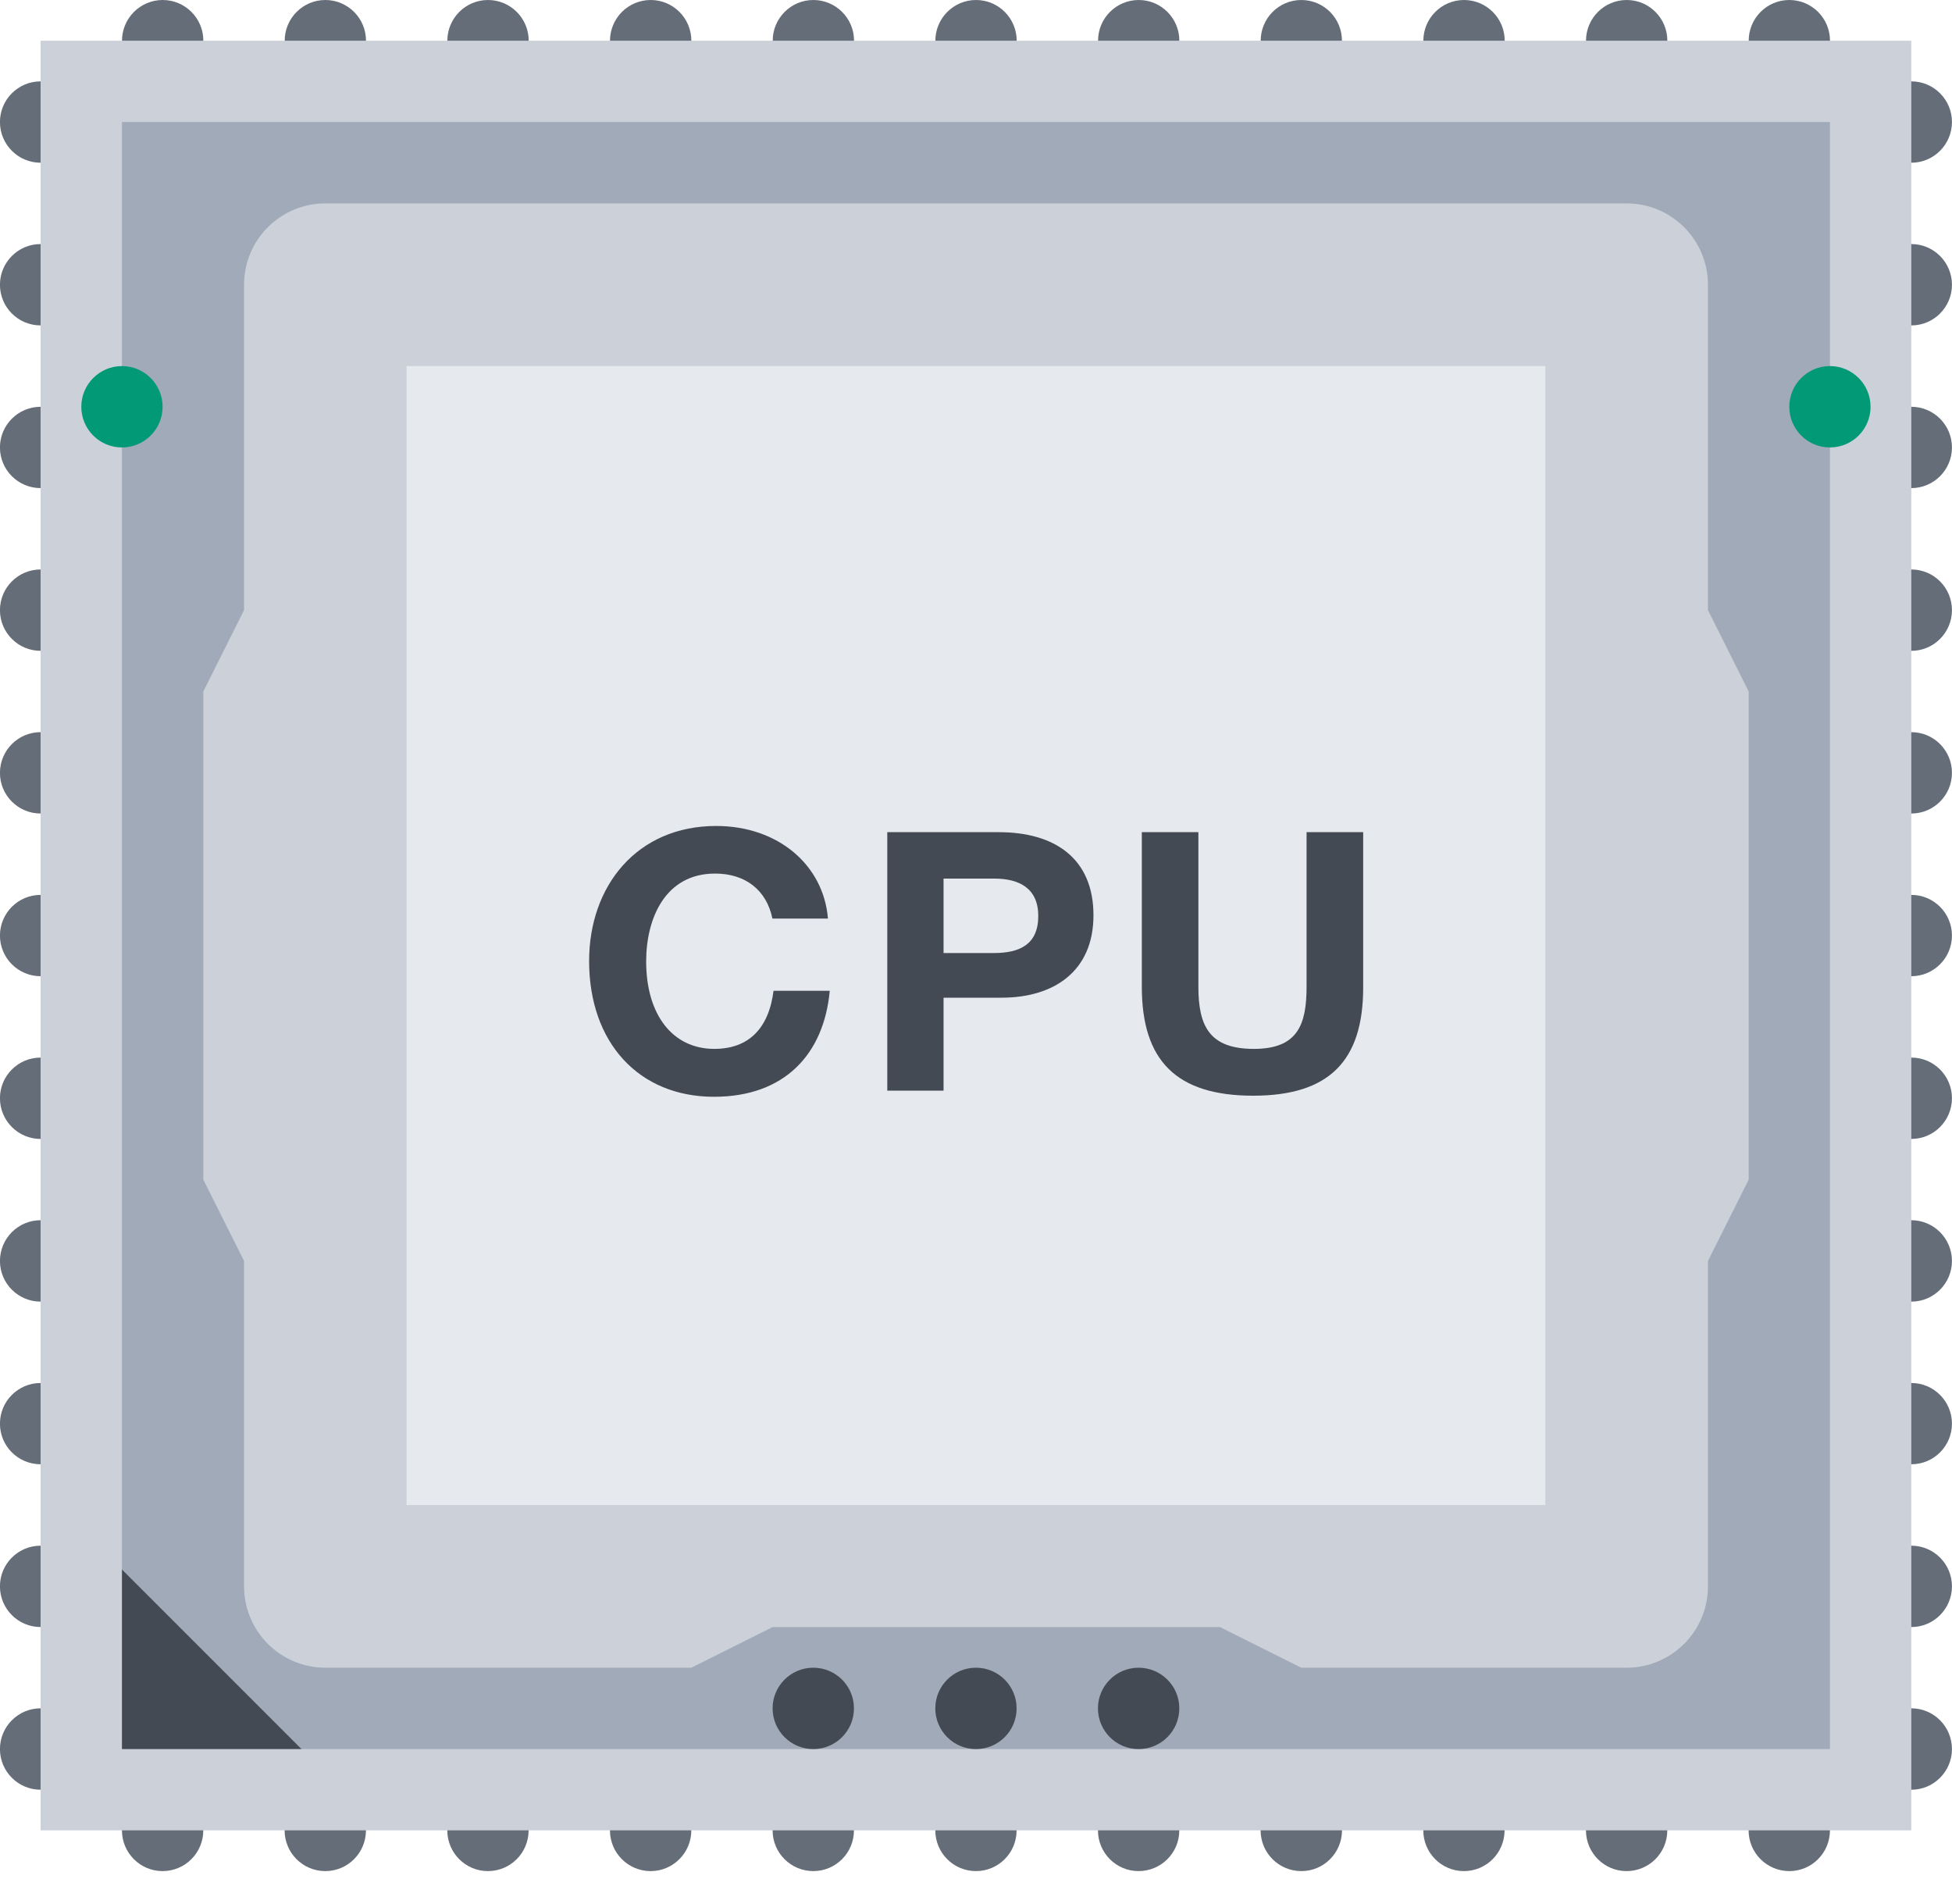<?xml version="1.0" encoding="UTF-8"?> <svg xmlns="http://www.w3.org/2000/svg" width="40" height="39" viewBox="0 0 40 39" fill="none"><path d="M39.999 2.5C39.999 2.96 39.626 3.334 39.167 3.334C38.706 3.334 38.332 2.96 38.332 2.5C38.332 2.04 38.706 1.667 39.167 1.667C39.626 1.667 39.999 2.04 39.999 2.5Z" fill="#656D78"></path><path d="M39.999 5.834C39.999 6.294 39.626 6.667 39.167 6.667C38.706 6.667 38.332 6.294 38.332 5.834C38.332 5.374 38.706 5 39.167 5C39.626 5 39.999 5.374 39.999 5.834Z" fill="#656D78"></path><path d="M39.999 9.167C39.999 9.627 39.626 10 39.167 10C38.706 10 38.332 9.627 38.332 9.167C38.332 8.707 38.706 8.334 39.167 8.334C39.626 8.334 39.999 8.707 39.999 9.167Z" fill="#656D78"></path><path d="M39.999 12.5C39.999 12.96 39.626 13.334 39.167 13.334C38.706 13.334 38.332 12.96 38.332 12.5C38.332 12.04 38.706 11.667 39.167 11.667C39.626 11.667 39.999 12.04 39.999 12.5Z" fill="#656D78"></path><path d="M39.999 15.834C39.999 16.294 39.626 16.667 39.167 16.667C38.706 16.667 38.332 16.294 38.332 15.834C38.332 15.373 38.706 15 39.167 15C39.626 15 39.999 15.373 39.999 15.834Z" fill="#656D78"></path><path d="M39.999 19.167C39.999 19.627 39.626 20 39.167 20C38.706 20 38.332 19.627 38.332 19.167C38.332 18.707 38.706 18.334 39.167 18.334C39.626 18.334 39.999 18.707 39.999 19.167Z" fill="#656D78"></path><path d="M39.999 22.499C39.999 22.961 39.626 23.334 39.167 23.334C38.706 23.334 38.332 22.961 38.332 22.499C38.332 22.04 38.706 21.667 39.167 21.667C39.626 21.667 39.999 22.04 39.999 22.499Z" fill="#656D78"></path><path d="M39.999 25.834C39.999 26.293 39.626 26.667 39.167 26.667C38.706 26.667 38.332 26.293 38.332 25.834C38.332 25.373 38.706 24.999 39.167 24.999C39.626 24.999 39.999 25.373 39.999 25.834Z" fill="#656D78"></path><path d="M39.999 29.167C39.999 29.627 39.626 29.999 39.167 29.999C38.706 29.999 38.332 29.627 38.332 29.167C38.332 28.707 38.706 28.334 39.167 28.334C39.626 28.334 39.999 28.707 39.999 29.167Z" fill="#656D78"></path><path d="M39.999 32.499C39.999 32.961 39.626 33.334 39.167 33.334C38.706 33.334 38.332 32.961 38.332 32.499C38.332 32.04 38.706 31.667 39.167 31.667C39.626 31.667 39.999 32.04 39.999 32.499Z" fill="#656D78"></path><path d="M39.999 35.834C39.999 36.293 39.626 36.667 39.167 36.667C38.706 36.667 38.332 36.293 38.332 35.834C38.332 35.373 38.706 34.999 39.167 34.999C39.626 34.999 39.999 35.373 39.999 35.834Z" fill="#656D78"></path><path d="M36.667 38.334C36.206 38.334 35.832 37.961 35.832 37.499C35.832 37.04 36.206 36.667 36.667 36.667C37.126 36.667 37.499 37.04 37.499 37.499C37.499 37.961 37.126 38.334 36.667 38.334Z" fill="#656D78"></path><path d="M33.331 38.334C32.873 38.334 32.499 37.961 32.499 37.499C32.499 37.04 32.873 36.667 33.331 36.667C33.793 36.667 34.166 37.04 34.166 37.499C34.166 37.961 33.793 38.334 33.331 38.334Z" fill="#656D78"></path><path d="M29.998 38.334C29.538 38.334 29.166 37.961 29.166 37.499C29.166 37.04 29.538 36.667 29.998 36.667C30.459 36.667 30.831 37.04 30.831 37.499C30.831 37.961 30.459 38.334 29.998 38.334Z" fill="#656D78"></path><path d="M26.667 38.334C26.206 38.334 25.832 37.961 25.832 37.499C25.832 37.04 26.206 36.667 26.667 36.667C27.126 36.667 27.5 37.04 27.5 37.499C27.5 37.961 27.126 38.334 26.667 38.334Z" fill="#656D78"></path><path d="M23.331 38.334C22.872 38.334 22.499 37.961 22.499 37.499C22.499 37.04 22.872 36.667 23.331 36.667C23.793 36.667 24.166 37.04 24.166 37.499C24.166 37.961 23.793 38.334 23.331 38.334Z" fill="#656D78"></path><path d="M19.999 38.334C19.539 38.334 19.166 37.961 19.166 37.499C19.166 37.04 19.539 36.667 19.999 36.667C20.459 36.667 20.832 37.04 20.832 37.499C20.832 37.961 20.459 38.334 19.999 38.334Z" fill="#656D78"></path><path d="M16.666 38.334C16.206 38.334 15.832 37.961 15.832 37.499C15.832 37.04 16.206 36.667 16.666 36.667C17.126 36.667 17.499 37.04 17.499 37.499C17.499 37.961 17.126 38.334 16.666 38.334Z" fill="#656D78"></path><path d="M13.332 38.334C12.872 38.334 12.499 37.961 12.499 37.499C12.499 37.04 12.872 36.667 13.332 36.667C13.792 36.667 14.166 37.04 14.166 37.499C14.166 37.961 13.792 38.334 13.332 38.334Z" fill="#656D78"></path><path d="M9.999 38.334C9.539 38.334 9.166 37.961 9.166 37.499C9.166 37.04 9.539 36.667 9.999 36.667C10.459 36.667 10.832 37.04 10.832 37.499C10.832 37.961 10.459 38.334 9.999 38.334Z" fill="#656D78"></path><path d="M6.666 38.334C6.206 38.334 5.832 37.961 5.832 37.499C5.832 37.04 6.206 36.667 6.666 36.667C7.126 36.667 7.499 37.04 7.499 37.499C7.499 37.961 7.126 38.334 6.666 38.334Z" fill="#656D78"></path><path d="M3.332 38.334C2.872 38.334 2.499 37.961 2.499 37.499C2.499 37.04 2.872 36.667 3.332 36.667C3.792 36.667 4.166 37.04 4.166 37.499C4.166 37.961 3.792 38.334 3.332 38.334Z" fill="#656D78"></path><path d="M36.666 1.667C36.206 1.667 35.834 1.294 35.834 0.834C35.834 0.374 36.206 0 36.666 0C37.127 0 37.5 0.374 37.5 0.834C37.5 1.294 37.127 1.667 36.666 1.667Z" fill="#656D78"></path><path d="M33.335 1.667C32.874 1.667 32.5 1.294 32.5 0.834C32.5 0.374 32.873 0 33.335 0C33.794 0 34.167 0.374 34.167 0.834C34.167 1.294 33.794 1.667 33.335 1.667Z" fill="#656D78"></path><path d="M30 1.667C29.541 1.667 29.167 1.294 29.167 0.834C29.167 0.374 29.541 0 30 0C30.461 0 30.834 0.374 30.834 0.834C30.834 1.294 30.461 1.667 30 1.667Z" fill="#656D78"></path><path d="M26.666 1.667C26.206 1.667 25.834 1.294 25.834 0.834C25.834 0.374 26.206 0 26.666 0C27.127 0 27.499 0.374 27.499 0.834C27.499 1.294 27.127 1.667 26.666 1.667Z" fill="#656D78"></path><path d="M23.335 1.667C22.873 1.667 22.501 1.294 22.501 0.834C22.501 0.374 22.873 0 23.335 0C23.794 0 24.167 0.374 24.167 0.834C24.167 1.294 23.794 1.667 23.335 1.667Z" fill="#656D78"></path><path d="M20.001 1.667C19.541 1.667 19.167 1.294 19.167 0.834C19.167 0.374 19.541 0 20.001 0C20.461 0 20.834 0.374 20.834 0.834C20.834 1.294 20.461 1.667 20.001 1.667Z" fill="#656D78"></path><path d="M16.667 1.667C16.207 1.667 15.834 1.294 15.834 0.834C15.834 0.374 16.207 0 16.667 0C17.127 0 17.501 0.374 17.501 0.834C17.501 1.294 17.127 1.667 16.667 1.667Z" fill="#656D78"></path><path d="M13.334 1.667C12.873 1.667 12.5 1.294 12.5 0.834C12.5 0.374 12.873 0 13.334 0C13.794 0 14.167 0.374 14.167 0.834C14.167 1.294 13.794 1.667 13.334 1.667Z" fill="#656D78"></path><path d="M10 1.667C9.54 1.667 9.167 1.294 9.167 0.834C9.167 0.374 9.54 0 10 0C10.46 0 10.834 0.374 10.834 0.834C10.834 1.294 10.46 1.667 10 1.667Z" fill="#656D78"></path><path d="M6.667 1.667C6.207 1.667 5.834 1.294 5.834 0.834C5.834 0.374 6.207 0 6.667 0C7.127 0 7.5 0.374 7.5 0.834C7.5 1.294 7.127 1.667 6.667 1.667Z" fill="#656D78"></path><path d="M3.334 1.667C2.874 1.667 2.5 1.294 2.5 0.834C2.5 0.374 2.874 0 3.334 0C3.794 0 4.167 0.374 4.167 0.834C4.167 1.294 3.794 1.667 3.334 1.667Z" fill="#656D78"></path><path d="M1.666 2.5C1.666 2.96 1.292 3.334 0.832 3.334C0.372 3.334 -0.001 2.96 -0.001 2.5C-0.001 2.04 0.372 1.667 0.832 1.667C1.292 1.667 1.666 2.04 1.666 2.5Z" fill="#656D78"></path><path d="M1.666 5.834C1.666 6.294 1.292 6.667 0.832 6.667C0.372 6.667 -0.001 6.294 -0.001 5.834C-0.001 5.374 0.372 5 0.832 5C1.292 5 1.666 5.374 1.666 5.834Z" fill="#656D78"></path><path d="M1.666 9.167C1.666 9.627 1.292 10 0.832 10C0.372 10 -0.001 9.627 -0.001 9.167C-0.001 8.707 0.372 8.334 0.832 8.334C1.292 8.334 1.666 8.707 1.666 9.167Z" fill="#656D78"></path><path d="M1.666 12.5C1.666 12.96 1.292 13.334 0.832 13.334C0.372 13.334 -0.001 12.96 -0.001 12.5C-0.001 12.04 0.372 11.667 0.832 11.667C1.292 11.667 1.666 12.04 1.666 12.5Z" fill="#656D78"></path><path d="M1.666 15.834C1.666 16.294 1.292 16.667 0.832 16.667C0.372 16.667 -0.001 16.294 -0.001 15.834C-0.001 15.373 0.372 15 0.832 15C1.292 15 1.666 15.373 1.666 15.834Z" fill="#656D78"></path><path d="M1.666 19.167C1.666 19.627 1.292 20 0.832 20C0.372 20 -0.001 19.627 -0.001 19.167C-0.001 18.707 0.372 18.334 0.832 18.334C1.292 18.334 1.666 18.707 1.666 19.167Z" fill="#656D78"></path><path d="M1.666 22.499C1.666 22.961 1.292 23.334 0.832 23.334C0.372 23.334 -0.001 22.961 -0.001 22.499C-0.001 22.04 0.372 21.667 0.832 21.667C1.292 21.667 1.666 22.04 1.666 22.499Z" fill="#656D78"></path><path d="M1.666 25.834C1.666 26.293 1.292 26.667 0.832 26.667C0.372 26.667 -0.001 26.293 -0.001 25.834C-0.001 25.373 0.372 24.999 0.832 24.999C1.292 24.999 1.666 25.373 1.666 25.834Z" fill="#656D78"></path><path d="M1.666 29.167C1.666 29.627 1.292 29.999 0.832 29.999C0.372 29.999 -0.001 29.627 -0.001 29.167C-0.001 28.707 0.372 28.334 0.832 28.334C1.292 28.334 1.666 28.707 1.666 29.167Z" fill="#656D78"></path><path d="M1.666 32.499C1.666 32.961 1.292 33.334 0.832 33.334C0.372 33.334 -0.001 32.961 -0.001 32.499C-0.001 32.04 0.372 31.667 0.832 31.667C1.292 31.667 1.666 32.04 1.666 32.499Z" fill="#656D78"></path><path d="M1.666 35.834C1.666 36.293 1.292 36.667 0.832 36.667C0.372 36.667 -0.001 36.293 -0.001 35.834C-0.001 35.373 0.372 34.999 0.832 34.999C1.292 34.999 1.666 35.373 1.666 35.834Z" fill="#656D78"></path><path d="M38.332 1.667H1.666V36.667H38.332V1.667Z" fill="#A0AAB8"></path><path d="M1.666 32.499V36.667H3.992L6.422 36.078L2.255 31.911L1.666 32.499Z" fill="#434A54"></path><path d="M0.832 0.834V37.499H39.166V0.834H0.832ZM37.499 35.834H2.499V2.5H37.499V35.834Z" fill="#CCD1D9"></path><path d="M34.999 12.5V5.834C34.999 4.913 34.252 4.167 33.332 4.167H6.668C5.747 4.167 5.001 4.913 5.001 5.834V12.5L4.166 14.167V24.167L5.001 25.834V32.499C5.001 33.42 5.747 34.167 6.668 34.167H14.168L15.834 33.334H24.999L26.667 34.167H33.332C34.252 34.167 34.999 33.42 34.999 32.499V25.834L35.834 24.167V14.167L34.999 12.5Z" fill="#CCD1D9"></path><path d="M38.331 8.334C38.331 8.794 37.959 9.167 37.498 9.167C37.038 9.167 36.666 8.794 36.666 8.334C36.666 7.874 37.038 7.5 37.498 7.5C37.959 7.5 38.331 7.874 38.331 8.334Z" fill="#029977"></path><path d="M3.332 8.334C3.332 8.794 2.959 9.167 2.499 9.167C2.039 9.167 1.666 8.794 1.666 8.334C1.666 7.874 2.039 7.5 2.499 7.5C2.959 7.5 3.332 7.874 3.332 8.334Z" fill="#029977"></path><path d="M17.499 34.999C17.499 35.461 17.126 35.834 16.666 35.834C16.206 35.834 15.832 35.461 15.832 34.999C15.832 34.54 16.206 34.167 16.666 34.167C17.126 34.167 17.499 34.54 17.499 34.999Z" fill="#434A54"></path><path d="M20.832 34.999C20.832 35.461 20.459 35.834 19.999 35.834C19.539 35.834 19.166 35.461 19.166 34.999C19.166 34.54 19.539 34.167 19.999 34.167C20.459 34.167 20.832 34.54 20.832 34.999Z" fill="#434A54"></path><path d="M24.166 34.999C24.166 35.461 23.793 35.834 23.331 35.834C22.872 35.834 22.499 35.461 22.499 34.999C22.499 34.54 22.872 34.167 23.331 34.167C23.793 34.167 24.166 34.54 24.166 34.999Z" fill="#434A54"></path><path d="M31.666 7.5H8.332V30.834H31.666V7.5Z" fill="#E6E9ED"></path><path d="M14.638 21.489C13.783 21.489 13.241 20.79 13.241 19.697C13.241 18.811 13.634 17.897 14.653 17.897C15.278 17.897 15.709 18.238 15.828 18.819H16.966C16.877 17.725 15.947 16.922 14.675 16.922C13.054 16.922 12.072 18.149 12.072 19.689C12.072 21.362 13.092 22.47 14.631 22.47C16.081 22.47 16.884 21.594 17.003 20.299H15.851C15.754 21.072 15.338 21.489 14.638 21.489Z" fill="#434A54"></path><path d="M20.465 17.049H18.182V22.344H19.335V20.44H20.525C21.589 20.44 22.407 19.905 22.407 18.752C22.407 17.584 21.611 17.049 20.465 17.049ZM20.369 19.525H19.335V18H20.376C20.889 18 21.276 18.201 21.276 18.766C21.276 19.354 20.889 19.525 20.369 19.525Z" fill="#434A54"></path><path d="M26.774 17.049V20.217C26.774 20.998 26.588 21.489 25.695 21.489C24.788 21.489 24.557 21.027 24.557 20.217V17.049H23.398V20.217C23.398 21.727 24.103 22.448 25.68 22.448C27.228 22.448 27.934 21.743 27.934 20.232V17.049H26.774V17.049Z" fill="#434A54"></path></svg> 